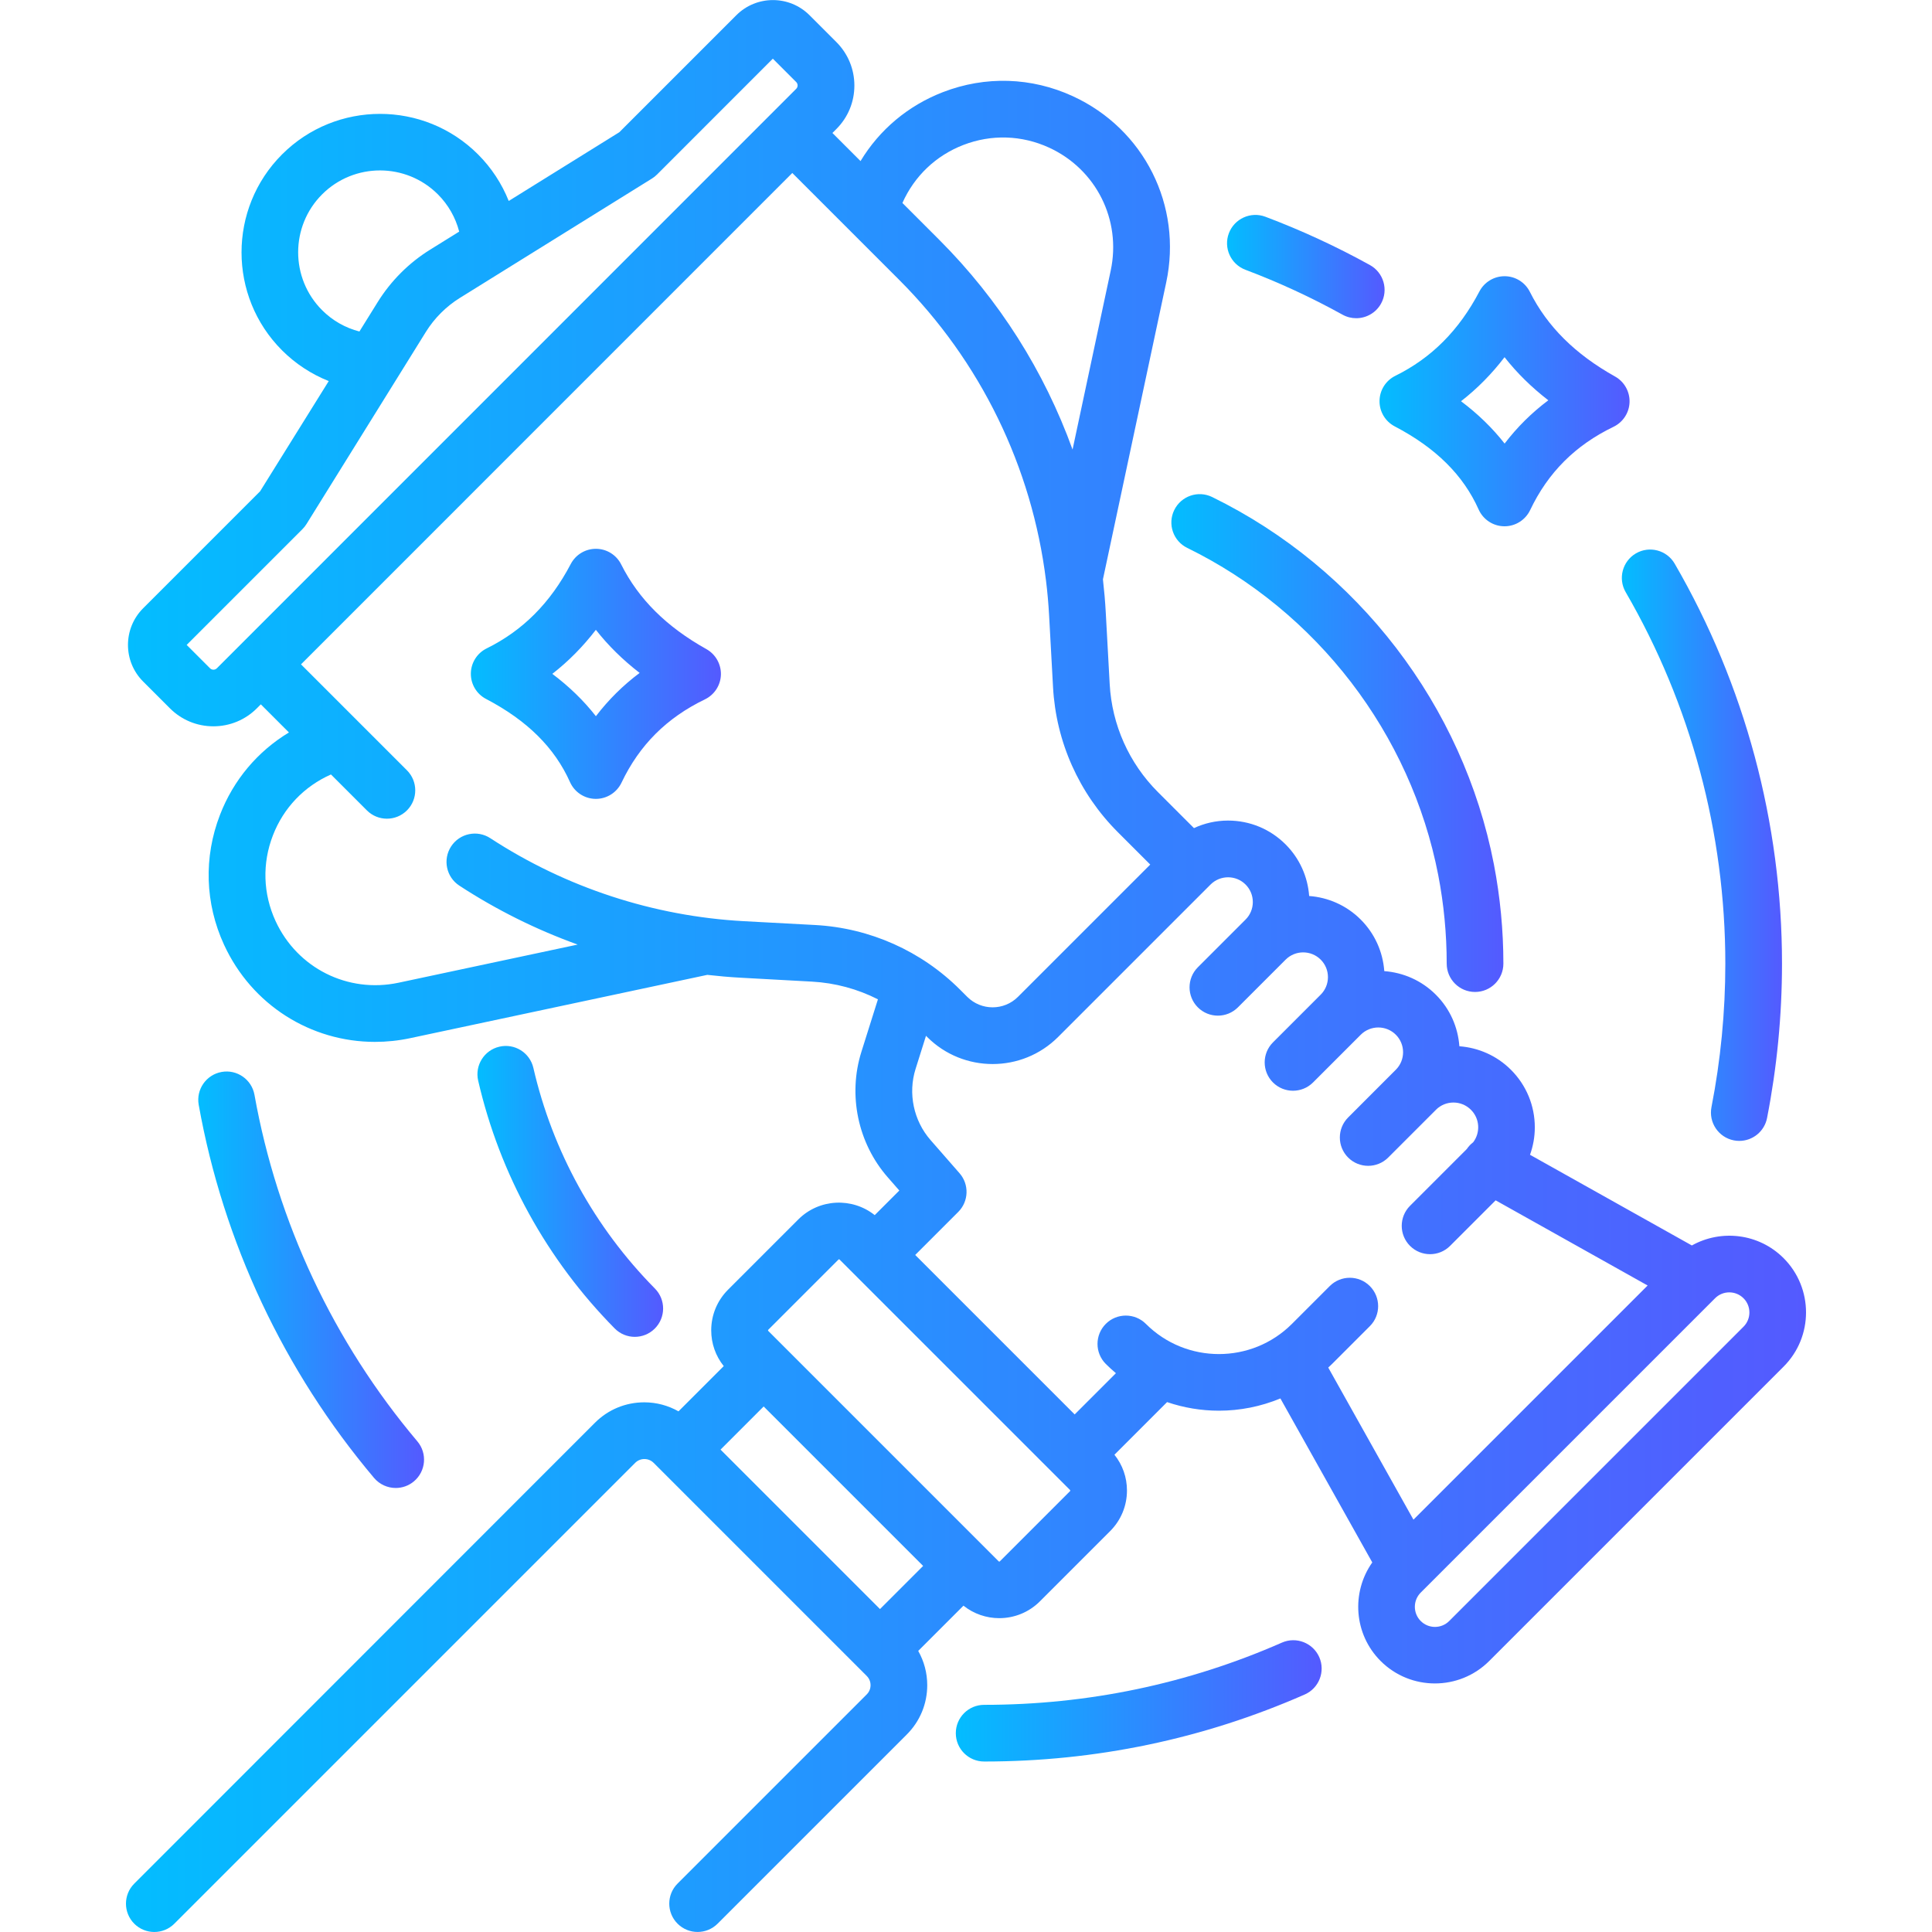 <?xml version="1.0" encoding="utf-8"?>
<!-- Generator: Adobe Illustrator 28.1.0, SVG Export Plug-In . SVG Version: 6.00 Build 0)  -->
<svg version="1.1" id="Capa_1" xmlns="http://www.w3.org/2000/svg" xmlns:xlink="http://www.w3.org/1999/xlink" x="0px" y="0px"
	 viewBox="0 0 512 512" style="enable-background:new 0 0 512 512;" xml:space="preserve">
<style type="text/css">
	.st0{fill:url(#SVGID_1_);}
	.st1{fill:url(#SVGID_00000005263763915352623230000006862302313395884175_);}
	.st2{fill:url(#SVGID_00000056393935752703912430000010691559053492315316_);}
	.st3{fill:url(#SVGID_00000088840577012247735370000010704180581985893780_);}
	.st4{fill:url(#SVGID_00000031930407284260062740000009598450048047712905_);}
	.st5{fill:url(#SVGID_00000098903603065708203700000011475218353918498947_);}
	.st6{fill:url(#SVGID_00000036973284621188922810000016484939189216037256_);}
	.st7{fill:url(#SVGID_00000034053417674976514880000009586862284634104220_);}
	.st8{fill:url(#SVGID_00000121267751116672329530000012037961351155903402_);}
</style>
<linearGradient id="SVGID_1_" gradientUnits="userSpaceOnUse" x1="33.383" y1="256.009" x2="478.616" y2="256.009">
	<stop  offset="0" style="stop-color:#03BDFF"/>
	<stop  offset="1" style="stop-color:#545AFF"/>
</linearGradient>
<path class="st0" d="M472.67,333.42c-6.58-6.58-16.56-7.69-24.31-3.36l-42.89-24.03c0.82-2.3,1.27-4.74,1.27-7.26
	c0-5.77-2.25-11.19-6.32-15.26c-3.8-3.8-8.69-5.87-13.67-6.24c-0.37-4.99-2.43-9.87-6.24-13.67c-3.8-3.8-8.68-5.87-13.66-6.24
	c-0.38-5.16-2.55-9.97-6.25-13.67c-3.8-3.8-8.68-5.87-13.66-6.24c-0.38-5.16-2.55-9.97-6.24-13.67c-4.08-4.08-9.5-6.32-15.26-6.32
	c-3.18,0-6.24,0.7-9.03,2l-9.55-9.55c-7.65-7.65-12.19-17.81-12.78-28.61l-1.04-18.97c-0.16-2.95-0.42-5.88-0.75-8.8l16.77-78.68
	c4.34-20.36-5.84-40.66-24.76-49.36c-10.95-5.04-23.17-5.42-34.42-1.07c-9.23,3.57-16.81,9.95-21.83,18.27l-7.45-7.45l1.05-1.05
	c3.08-3.08,4.77-7.17,4.77-11.52s-1.7-8.45-4.77-11.52l-7.12-7.12c-5.35-5.35-14.05-5.34-19.39,0l-31.01,31.01l-29.31,18.22
	c-1.83-4.59-4.58-8.79-8.13-12.34c-14.32-14.32-37.62-14.32-51.94,0s-14.32,37.62,0,51.93c3.56,3.56,7.77,6.31,12.37,8.14
	L68.93,130.2l-31.01,31.01c-5.34,5.35-5.34,14.05,0,19.39l7.11,7.11c3.08,3.08,7.17,4.77,11.52,4.77s8.45-1.7,11.52-4.77l1.05-1.05
	l7.45,7.45c-8.31,5.02-14.7,12.59-18.27,21.83c-4.35,11.24-3.97,23.47,1.07,34.42c7.36,16,23.02,25.75,39.99,25.75
	c3.09,0,6.23-0.32,9.37-0.99l78.71-16.77c2.92,0.33,5.84,0.59,8.78,0.75l18.97,1.04c6.15,0.34,12.08,1.95,17.47,4.69l-4.38,13.91
	c-3.61,11.46-0.94,24.2,6.97,33.24l3.08,3.52l-6.52,6.52c-5.97-4.76-14.72-4.39-20.25,1.14l-18.62,18.62
	c-2.87,2.88-4.46,6.7-4.46,10.77c0,3.49,1.17,6.8,3.32,9.48l-11.99,11.99c-2.74-1.55-5.84-2.39-9.07-2.39
	c-4.94,0-9.58,1.92-13.07,5.41L35.58,499.18c-2.93,2.93-2.93,7.69,0,10.62s7.69,2.93,10.62,0l122.13-122.13
	c1.35-1.35,3.54-1.35,4.89,0l56.48,56.48c0.88,0.88,1.01,1.91,1.01,2.44s-0.13,1.56-1.01,2.44l-50.14,50.14
	c-2.93,2.93-2.93,7.69,0,10.62c1.47,1.47,3.39,2.2,5.31,2.2s3.84-0.73,5.31-2.2l50.14-50.14c3.49-3.49,5.41-8.13,5.41-13.07
	c0-3.23-0.84-6.33-2.39-9.07l11.99-11.99c2.76,2.2,6.12,3.31,9.48,3.31c3.9,0,7.8-1.48,10.77-4.45l18.62-18.62
	c2.87-2.87,4.46-6.7,4.46-10.76c0-3.49-1.17-6.8-3.32-9.48l13.95-13.95c4.44,1.51,9.09,2.28,13.73,2.28c5.55,0,11.1-1.09,16.3-3.25
	l24.35,43.46c-5.61,7.94-4.89,19.02,2.21,26.12c3.97,3.97,9.18,5.95,14.39,5.95c5.21,0,10.42-1.98,14.39-5.95l78-78
	C480.6,354.27,480.6,341.36,472.67,333.42L472.67,333.42z M255.29,38.42c7.42-2.87,15.49-2.62,22.72,0.7
	c12.49,5.74,19.21,19.15,16.34,32.59l-10.11,47.43c-7.49-20.73-19.47-39.73-35.34-55.6l-9.75-9.75
	C242.31,46.68,248.02,41.23,255.29,38.42z M85.36,82.2c-8.46-8.46-8.46-22.23,0-30.69s22.23-8.46,30.69,0
	c2.75,2.75,4.68,6.16,5.64,9.87l-7.74,4.81c-5.59,3.47-10.37,8.26-13.84,13.84l-4.86,7.82C91.53,86.89,88.11,84.96,85.36,82.2z
	 M55.66,177.1l-6.19-6.19l30.69-30.69c0.41-0.41,0.77-0.86,1.07-1.35l31.63-50.91c2.26-3.64,5.38-6.75,9.01-9.01l11.91-7.4
	c0.02-0.01,0.04-0.02,0.06-0.04l38.93-24.19c0.49-0.3,0.94-0.66,1.35-1.07l30.69-30.7l6.19,6.19c0.5,0.5,0.5,1.31,0,1.8L57.47,177.1
	C56.97,177.6,56.16,177.6,55.66,177.1L55.66,177.1z M197.06,244.12c-23.88-1.31-47.09-8.91-67.12-21.99
	c-3.47-2.27-8.13-1.29-10.39,2.18s-1.29,8.13,2.18,10.39c9.84,6.43,20.38,11.66,31.36,15.62l-47.47,10.11
	c-13.44,2.86-26.84-3.86-32.59-16.34c-3.33-7.23-3.58-15.3-0.7-22.72c2.81-7.27,8.27-12.98,15.38-16.13l9.52,9.52
	c1.47,1.47,3.39,2.2,5.31,2.2s3.84-0.73,5.31-2.2c2.93-2.93,2.93-7.69,0-10.62l-13.19-13.19l0,0l-14.89-14.89l130.2-130.22
	l14.89,14.89c0.01,0.01,0.01,0.01,0.02,0.02l13.41,13.41c21.57,21.57,35.19,49.58,38.91,79.66c0,0.02,0.01,0.05,0.01,0.07
	c0.38,3.07,0.65,6.15,0.82,9.25l1.04,18.97c0.79,14.5,6.89,28.14,17.16,38.41l8.6,8.6l-35.05,35.05c-3.71,3.71-9.74,3.71-13.45,0
	l-1.88-1.88c-10.27-10.27-23.91-16.36-38.41-17.15L197.06,244.12z M190.95,384.16l11.43-11.43l42.26,42.26l-11.43,11.43
	L190.95,384.16z M283.58,395.16l-18.62,18.62c-0.08,0.08-0.21,0.08-0.29,0l-61.08-61.08c-0.07-0.07-0.07-0.22,0-0.29l18.62-18.62
	c0.04-0.04,0.09-0.06,0.14-0.06s0.1,0.02,0.14,0.06l61.08,61.08C283.65,394.94,283.65,395.09,283.58,395.16z M363.02,340.82
	c-2.93-2.93-7.69-2.93-10.62,0l-10.02,10.02c-10.67,10.67-28.04,10.67-38.71,0c-2.93-2.93-7.69-2.93-10.62,0s-2.93,7.69,0,10.62
	c0.86,0.86,1.76,1.67,2.68,2.45l-10.93,10.93l-42.26-42.26l11.41-11.41c2.79-2.79,2.94-7.28,0.34-10.25l-7.7-8.81
	c-4.48-5.13-6-12.35-3.95-18.84l2.76-8.77l0.31,0.31c4.78,4.78,11.06,7.17,17.35,7.17s12.56-2.39,17.35-7.17l40.4-40.4
	c2.56-2.56,6.73-2.56,9.28,0c1.24,1.24,1.92,2.89,1.92,4.64s-0.68,3.4-1.92,4.64l-5.61,5.61l-7.04,7.04
	c-2.93,2.93-2.93,7.69,0,10.62s7.69,2.93,10.62,0l7.04-7.04l5.61-5.61c2.56-2.56,6.73-2.56,9.29,0c1.24,1.24,1.92,2.89,1.92,4.64
	s-0.68,3.4-1.92,4.64l-2.64,2.64l-10.01,10.01c-2.93,2.93-2.93,7.69,0,10.62s7.69,2.93,10.62,0l10-10l0.01-0.01l2.64-2.64
	c2.56-2.56,6.73-2.56,9.29,0s2.56,6.72,0,9.28l-2.64,2.64l0,0l-10,10.01c-2.93,2.93-2.93,7.69,0,10.62s7.69,2.93,10.62,0l10-10
	l0.01-0.01l2.64-2.64c0,0,0,0,0-0.01c2.56-2.56,6.72-2.56,9.28,0.01c2.35,2.34,2.54,6.03,0.59,8.6c-0.65,0.49-1.22,1.09-1.69,1.79
	l-15.05,15.05c-2.93,2.93-2.93,7.69,0,10.62c1.47,1.47,3.39,2.2,5.31,2.2s3.84-0.73,5.31-2.2l12.07-12.07l40.28,22.57l-62.06,62.06
	L352,362.42c0.35-0.32,0.69-0.64,1.03-0.98l10.02-10.02C365.95,348.51,365.95,343.76,363.02,340.82L363.02,340.82z M462.05,351.59
	l-78,78c-2.08,2.08-5.46,2.08-7.54,0c-2.08-2.08-2.08-5.46,0-7.54l1.64-1.64l0.01-0.01l76.09-76.09l0.26-0.26
	c1.04-1.04,2.4-1.56,3.77-1.56s2.73,0.52,3.77,1.56C464.13,346.12,464.13,349.51,462.05,351.59L462.05,351.59z"/>
<linearGradient id="SVGID_00000156571830355618018560000017655572245680298651_" gradientUnits="userSpaceOnUse" x1="310.421" y1="196.916" x2="398.41" y2="196.916">
	<stop  offset="0" style="stop-color:#03BDFF"/>
	<stop  offset="1" style="stop-color:#545AFF"/>
</linearGradient>
<path style="fill:url(#SVGID_00000156571830355618018560000017655572245680298651_);" d="M314.63,145.2
	c34.4,16.84,59.26,49.26,66.52,86.72c1.48,7.67,2.24,15.56,2.24,23.45c0,4.15,3.36,7.51,7.51,7.51c4.15,0,7.51-3.36,7.51-7.51
	c0-8.84-0.85-17.69-2.51-26.3c-8.14-42.06-36.05-78.45-74.66-97.35c-3.73-1.83-8.22-0.28-10.05,3.44S310.91,143.38,314.63,145.2z"/>
<linearGradient id="SVGID_00000176748080377024303380000016090579532743566483_" gradientUnits="userSpaceOnUse" x1="126.527" y1="315.732" x2="175.733" y2="315.732">
	<stop  offset="0" style="stop-color:#03BDFF"/>
	<stop  offset="1" style="stop-color:#545AFF"/>
</linearGradient>
<path style="fill:url(#SVGID_00000176748080377024303380000016090579532743566483_);" d="M168.22,354.28c1.91,0,3.81-0.72,5.28-2.17
	c2.95-2.91,2.98-7.67,0.07-10.62c-16-16.2-27.14-36.43-32.22-58.48c-0.93-4.04-4.96-6.57-9-5.63c-4.04,0.93-6.56,4.96-5.63,9
	c5.71,24.77,18.21,47.47,36.17,65.66C164.35,353.53,166.29,354.28,168.22,354.28L168.22,354.28z"/>
<linearGradient id="SVGID_00000067201414477470036780000012135656443656563624_" gradientUnits="userSpaceOnUse" x1="253.3" y1="450.747" x2="350.252" y2="450.747">
	<stop  offset="0" style="stop-color:#03BDFF"/>
	<stop  offset="1" style="stop-color:#545AFF"/>
</linearGradient>
<path style="fill:url(#SVGID_00000067201414477470036780000012135656443656563624_);" d="M339.72,435.31
	c-24.91,10.94-51.46,16.49-78.91,16.49c-4.15,0-7.51,3.36-7.51,7.51c0,4.15,3.36,7.51,7.51,7.51c29.54,0,58.12-5.97,84.95-17.76
	c3.8-1.67,5.52-6.1,3.86-9.9C347.94,435.37,343.51,433.64,339.72,435.31L339.72,435.31z"/>
<linearGradient id="SVGID_00000062897526477083257480000009607022727930633383_" gradientUnits="userSpaceOnUse" x1="429.805" y1="223.993" x2="472.25" y2="223.993">
	<stop  offset="0" style="stop-color:#03BDFF"/>
	<stop  offset="1" style="stop-color:#545AFF"/>
</linearGradient>
<path style="fill:url(#SVGID_00000062897526477083257480000009607022727930633383_);" d="M430.82,156.92
	c17.28,29.77,26.41,63.82,26.41,98.45c0,12.79-1.24,25.58-3.67,38.02c-0.8,4.07,1.85,8.02,5.92,8.82c0.49,0.1,0.97,0.14,1.45,0.14
	c3.52,0,6.66-2.48,7.36-6.07c2.62-13.39,3.96-27.15,3.96-40.91c0-37.27-9.83-73.92-28.44-105.99c-2.08-3.59-6.68-4.81-10.27-2.73
	C429.96,148.74,428.74,153.34,430.82,156.92L430.82,156.92z"/>
<linearGradient id="SVGID_00000075878238691378798690000012240381294093600941_" gradientUnits="userSpaceOnUse" x1="325.177" y1="70.643" x2="366.93" y2="70.643">
	<stop  offset="0" style="stop-color:#03BDFF"/>
	<stop  offset="1" style="stop-color:#545AFF"/>
</linearGradient>
<path style="fill:url(#SVGID_00000075878238691378798690000012240381294093600941_);" d="M330.04,71.49
	c8.82,3.32,17.48,7.33,25.74,11.9c1.15,0.64,2.4,0.94,3.63,0.94c2.64,0,5.21-1.4,6.58-3.87c2.01-3.63,0.69-8.2-2.93-10.21
	c-8.89-4.92-18.22-9.23-27.72-12.81c-3.88-1.46-8.21,0.5-9.68,4.38C324.2,65.69,326.16,70.02,330.04,71.49z"/>
<linearGradient id="SVGID_00000054969789423222573280000007756605293589955721_" gradientUnits="userSpaceOnUse" x1="52.542" y1="339.144" x2="112.377" y2="339.144">
	<stop  offset="0" style="stop-color:#03BDFF"/>
	<stop  offset="1" style="stop-color:#545AFF"/>
</linearGradient>
<path style="fill:url(#SVGID_00000054969789423222573280000007756605293589955721_);" d="M104.87,394.33c1.71,0,3.43-0.58,4.84-1.77
	c3.17-2.68,3.57-7.41,0.9-10.58c-22.22-26.32-37.14-58.08-43.17-91.83c-0.73-4.08-4.64-6.81-8.71-6.07
	c-4.08,0.73-6.8,4.63-6.07,8.71c6.49,36.35,22.56,70.54,46.47,98.88C100.62,393.42,102.74,394.33,104.87,394.33L104.87,394.33z"/>
<linearGradient id="SVGID_00000008859700576730944650000011615653052789754263_" gradientUnits="userSpaceOnUse" x1="365.589" y1="106.335" x2="431.853" y2="106.335">
	<stop  offset="0" style="stop-color:#03BDFF"/>
	<stop  offset="1" style="stop-color:#545AFF"/>
</linearGradient>
<path style="fill:url(#SVGID_00000008859700576730944650000011615653052789754263_);" d="M369.61,112.99
	c10.89,5.7,18.17,12.91,22.25,22.04c1.2,2.67,3.84,4.41,6.77,4.44c0.03,0,0.06,0,0.09,0c2.89,0,5.53-1.67,6.78-4.28
	c4.75-9.98,11.98-17.2,22.11-22.09c2.52-1.22,4.16-3.74,4.24-6.54s-1.4-5.41-3.84-6.78c-10.59-5.92-17.97-13.26-22.58-22.44
	c-1.26-2.52-3.83-4.12-6.64-4.14c-0.02,0-0.05,0-0.07,0c-2.79,0-5.35,1.55-6.65,4.02c-5.42,10.33-12.71,17.65-22.3,22.38
	c-2.53,1.25-4.15,3.82-4.18,6.65C365.55,109.07,367.11,111.68,369.61,112.99L369.61,112.99z M398.72,94.66
	c3.28,4.18,7.14,7.97,11.6,11.42c-4.4,3.3-8.27,7.13-11.58,11.47c-3.22-4.11-7.07-7.86-11.55-11.22
	C391.47,103,395.32,99.11,398.72,94.66z"/>
<linearGradient id="SVGID_00000125601306821283071580000005089460803416509061_" gradientUnits="userSpaceOnUse" x1="124.78" y1="178.575" x2="191.052" y2="178.575">
	<stop  offset="0" style="stop-color:#03BDFF"/>
	<stop  offset="1" style="stop-color:#545AFF"/>
</linearGradient>
<path style="fill:url(#SVGID_00000125601306821283071580000005089460803416509061_);" d="M187.2,172.02
	c-10.59-5.92-17.97-13.26-22.58-22.44c-1.26-2.52-3.83-4.12-6.64-4.14c-0.02,0-0.05,0-0.07,0c-2.79,0-5.35,1.55-6.65,4.02
	c-5.42,10.33-12.71,17.65-22.3,22.38c-2.53,1.25-4.15,3.82-4.18,6.65s1.52,5.43,4.03,6.74c10.89,5.7,18.17,12.91,22.25,22.04
	c1.2,2.67,3.84,4.41,6.77,4.44c0.03,0,0.06,0,0.09,0c2.89,0,5.53-1.67,6.78-4.28c4.75-9.98,11.98-17.2,22.11-22.09
	c2.52-1.22,4.16-3.74,4.24-6.54C191.12,176,189.64,173.39,187.2,172.02L187.2,172.02z M157.92,189.8
	c-3.22-4.11-7.07-7.86-11.55-11.22c4.28-3.33,8.13-7.23,11.54-11.67c3.28,4.18,7.14,7.97,11.6,11.42
	C165.1,181.63,161.24,185.46,157.92,189.8L157.92,189.8z"/>
</svg>
